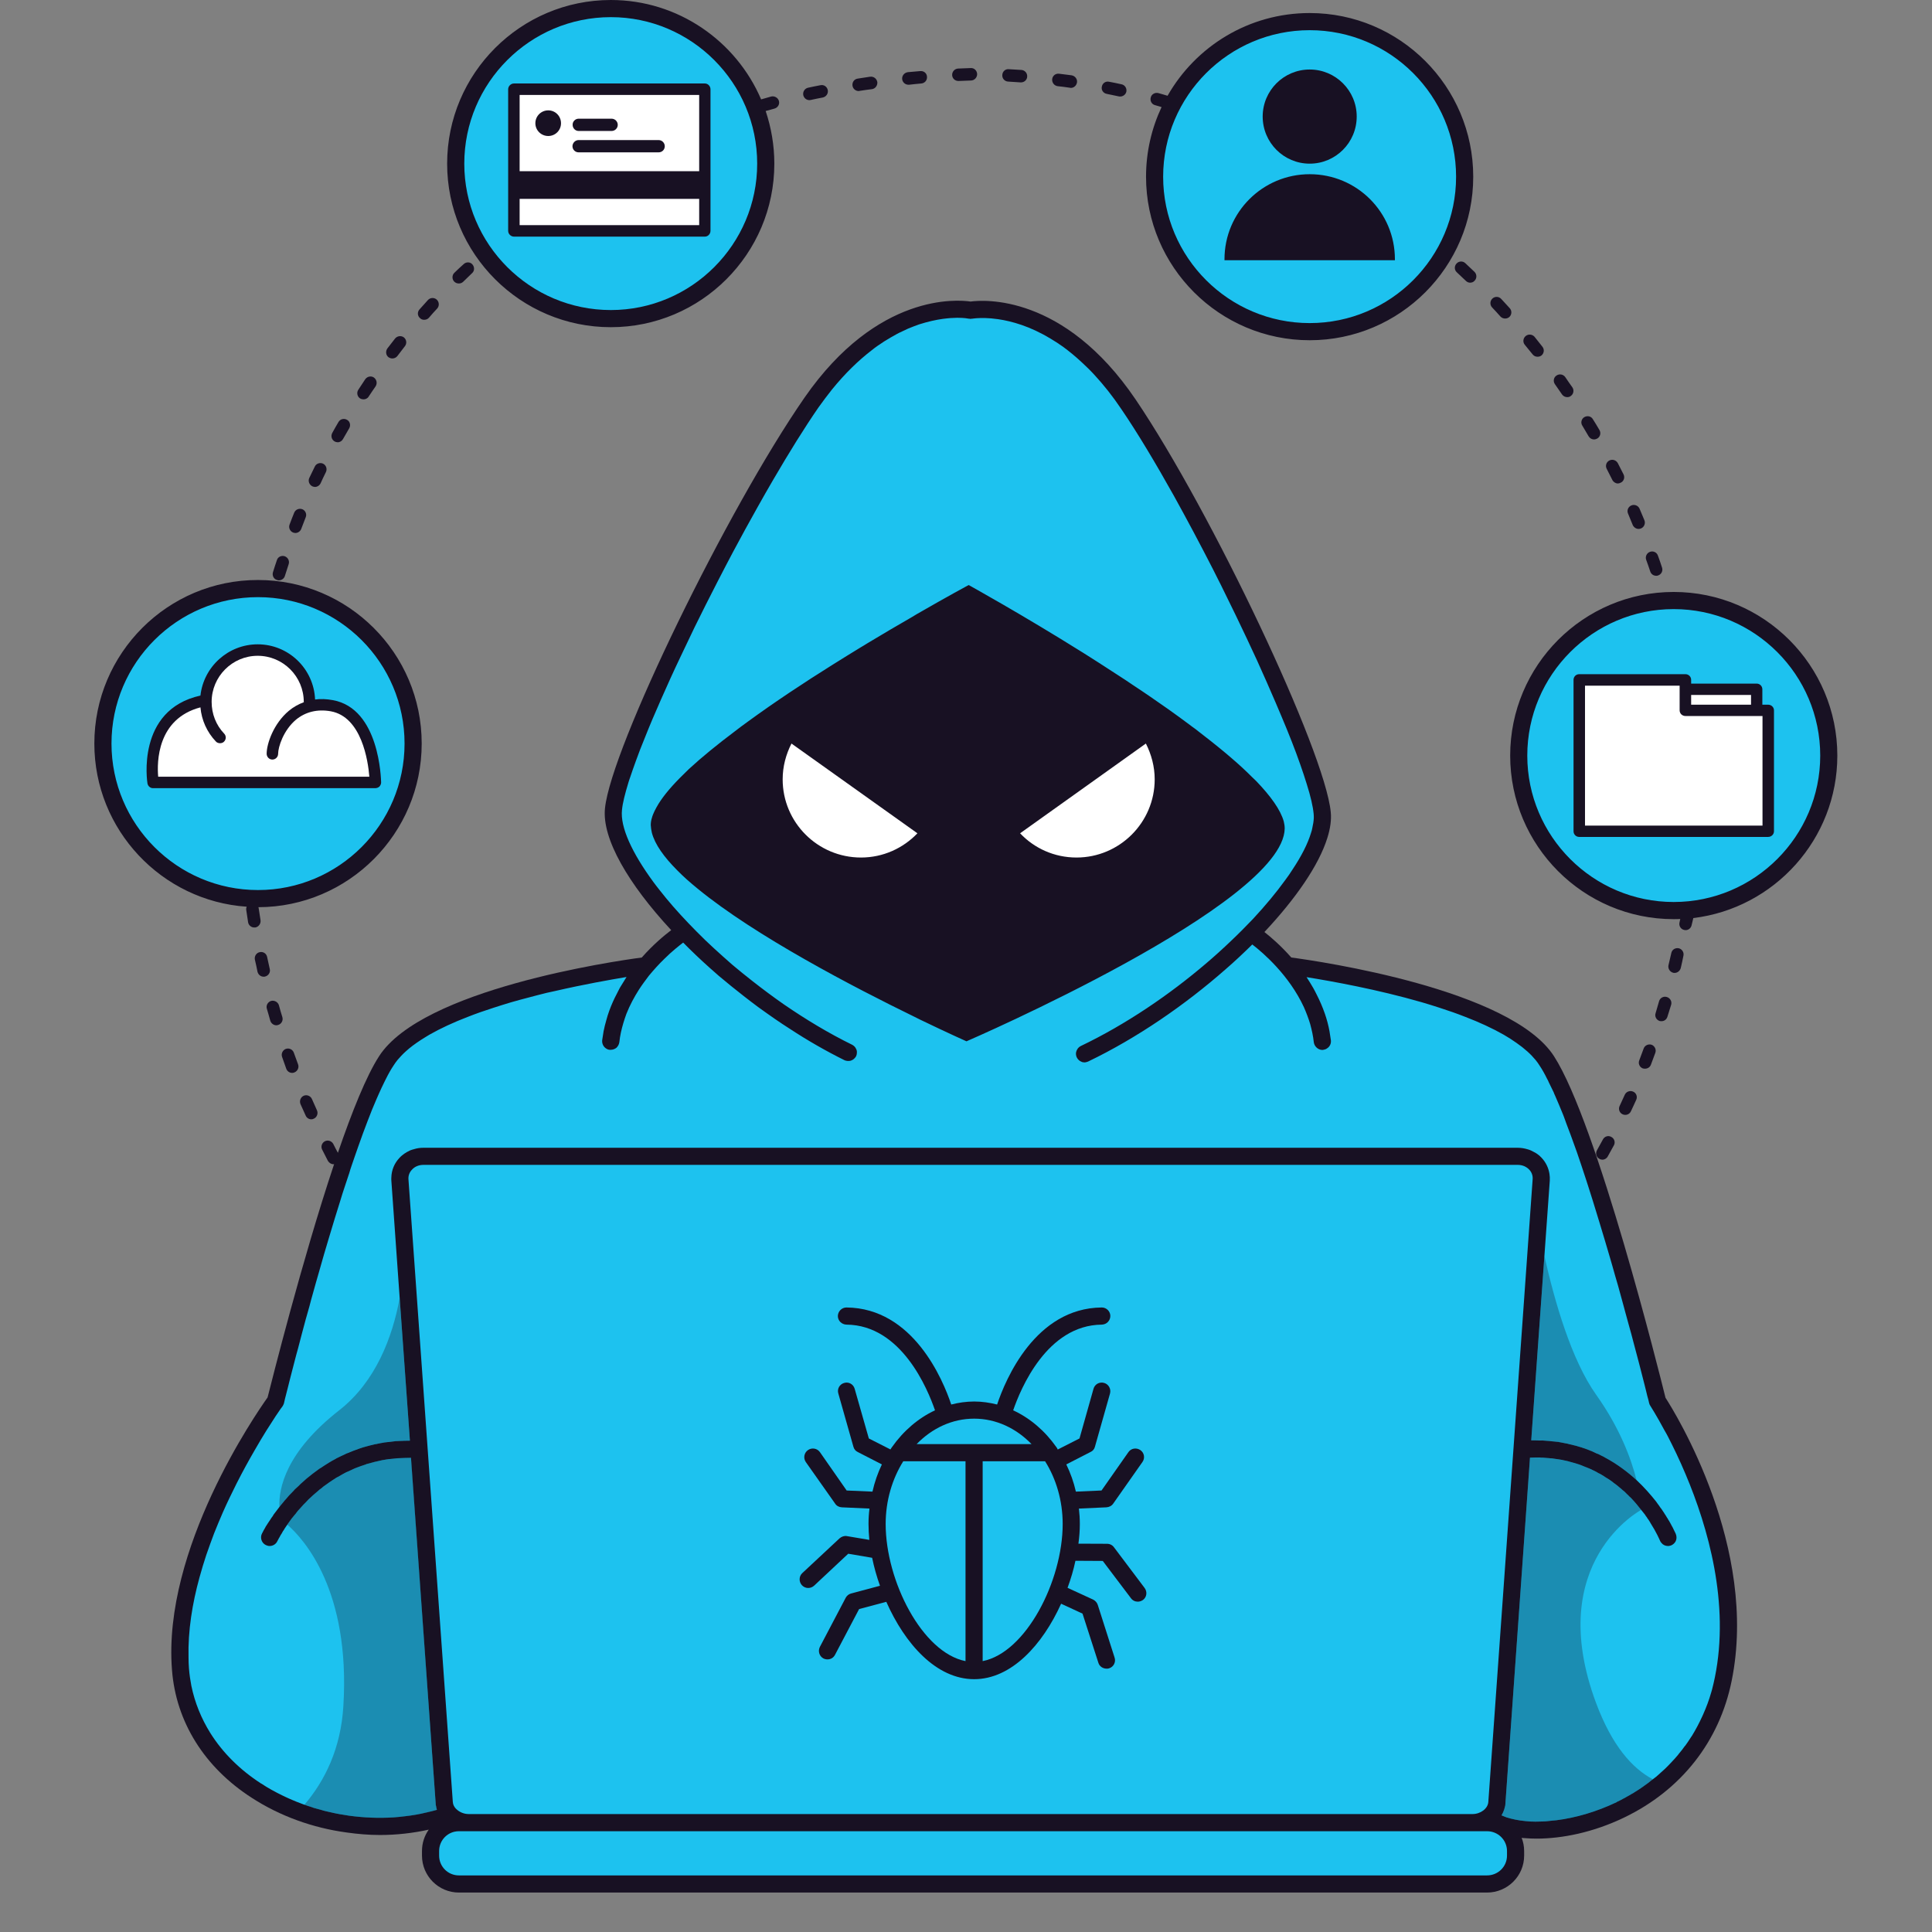 <svg xmlns="http://www.w3.org/2000/svg" xmlns:xlink="http://www.w3.org/1999/xlink" width="64" zoomAndPan="magnify" viewBox="0 0 48 48" height="64" preserveAspectRatio="xMidYMid meet" version="1.0"><rect x="0" y="0" width="48" height="48" fill="#808080" stroke="none"/><defs><filter x="0%" y="0%" width="100%" height="100%" id="c843296edf"><feColorMatrix values="0 0 0 0 1 0 0 0 0 1 0 0 0 0 1 0 0 0 1 0" color-interpolation-filters="sRGB"/></filter><clipPath id="2b6904ecb8"><path d="M 2.34 0 L 45.688 0 L 45.688 47.02 L 2.34 47.02 Z M 2.34 0 " clip-rule="nonzero"/></clipPath><clipPath id="0e74cb3e07"><path d="M 2.34 0 L 45.688 0 L 45.688 46 L 2.34 46 Z M 2.34 0 " clip-rule="nonzero"/></clipPath><mask id="2d34ed731c"><g filter="url(#c843296edf)"><rect x="-4.8" width="57.6" fill="#000000" y="-4.8" height="57.6" fill-opacity="0.3"/></g></mask><clipPath id="e8fb3704b7"><path d="M 0.836 0.035 L 35.164 0.035 L 35.164 14.375 L 0.836 14.375 Z M 0.836 0.035 " clip-rule="nonzero"/></clipPath><clipPath id="bd9912bd93"><rect x="0" width="36" y="0" height="15"/></clipPath></defs><g clip-path="url(#2b6904ecb8)"><path fill="#181123" d="M 22.414 1.965 C 22.406 1.879 22.469 1.805 22.555 1.793 C 22.656 1.785 22.762 1.773 22.863 1.766 C 22.953 1.758 23.027 1.82 23.031 1.906 C 23.039 1.992 22.977 2.066 22.891 2.074 C 22.789 2.082 22.688 2.094 22.586 2.105 C 22.578 2.105 22.574 2.105 22.57 2.105 C 22.488 2.105 22.422 2.043 22.414 1.965 Z M 23.812 2.012 C 23.812 2.012 23.816 2.012 23.816 2.012 C 23.922 2.008 24.023 2.004 24.129 2 C 24.211 1.996 24.277 1.926 24.277 1.84 C 24.273 1.754 24.203 1.684 24.117 1.691 C 24.012 1.695 23.906 1.699 23.805 1.703 C 23.719 1.707 23.652 1.781 23.656 1.867 C 23.66 1.949 23.727 2.012 23.812 2.012 Z M 25.047 2.027 C 25.148 2.035 25.254 2.039 25.355 2.047 C 25.359 2.047 25.363 2.047 25.367 2.047 C 25.449 2.047 25.516 1.984 25.52 1.906 C 25.527 1.82 25.465 1.746 25.379 1.738 C 25.273 1.73 25.168 1.727 25.062 1.719 C 24.977 1.711 24.906 1.777 24.902 1.863 C 24.895 1.949 24.961 2.023 25.047 2.027 Z M 26.277 2.141 C 26.379 2.152 26.48 2.164 26.582 2.18 C 26.59 2.18 26.598 2.184 26.605 2.184 C 26.68 2.184 26.746 2.125 26.758 2.047 C 26.77 1.965 26.711 1.887 26.625 1.871 C 26.523 1.859 26.418 1.844 26.316 1.832 C 26.227 1.82 26.152 1.879 26.141 1.965 C 26.133 2.051 26.191 2.129 26.277 2.141 Z M 11.52 6.562 C 11.441 6.633 11.363 6.703 11.289 6.777 C 11.227 6.836 11.227 6.938 11.285 6.996 C 11.316 7.027 11.355 7.043 11.398 7.043 C 11.438 7.043 11.477 7.031 11.508 7 C 11.582 6.93 11.652 6.859 11.73 6.785 C 11.793 6.73 11.793 6.629 11.734 6.566 C 11.68 6.504 11.578 6.504 11.52 6.562 Z M 15.176 8.129 C 17.414 8.129 19.238 6.309 19.238 4.066 C 19.238 3.609 19.16 3.168 19.023 2.758 C 19.094 2.738 19.168 2.719 19.238 2.699 C 19.324 2.676 19.375 2.594 19.352 2.508 C 19.328 2.426 19.242 2.379 19.16 2.398 C 19.078 2.422 18.996 2.445 18.91 2.469 C 18.289 1.02 16.848 0 15.176 0 C 12.934 0 11.109 1.824 11.109 4.066 C 11.109 6.309 12.934 8.129 15.176 8.129 Z M 27.496 2.332 C 27.598 2.355 27.699 2.375 27.797 2.395 C 27.809 2.398 27.82 2.398 27.832 2.398 C 27.902 2.398 27.969 2.348 27.984 2.277 C 28 2.191 27.945 2.109 27.863 2.094 C 27.762 2.07 27.656 2.051 27.555 2.031 C 27.469 2.012 27.391 2.066 27.375 2.152 C 27.355 2.234 27.41 2.316 27.496 2.332 Z M 21.332 2.262 C 21.34 2.262 21.348 2.262 21.355 2.258 C 21.457 2.242 21.562 2.227 21.664 2.215 C 21.75 2.203 21.805 2.121 21.797 2.039 C 21.781 1.953 21.707 1.895 21.617 1.906 C 21.516 1.922 21.41 1.938 21.309 1.953 C 21.223 1.965 21.168 2.043 21.18 2.129 C 21.191 2.207 21.258 2.262 21.332 2.262 Z M 20.109 2.488 C 20.121 2.488 20.129 2.484 20.141 2.484 C 20.242 2.461 20.344 2.441 20.445 2.422 C 20.527 2.402 20.582 2.324 20.566 2.238 C 20.547 2.152 20.469 2.098 20.383 2.117 C 20.281 2.137 20.18 2.156 20.074 2.18 C 19.992 2.199 19.941 2.281 19.957 2.363 C 19.973 2.438 20.039 2.488 20.109 2.488 Z M 41 14.199 C 41.023 14.266 41.082 14.305 41.148 14.305 C 41.164 14.305 41.18 14.305 41.195 14.297 C 41.277 14.27 41.32 14.184 41.293 14.102 C 41.262 14.004 41.227 13.902 41.191 13.805 C 41.164 13.723 41.074 13.68 40.992 13.711 C 40.914 13.738 40.871 13.828 40.898 13.906 C 40.934 14.004 40.969 14.102 41 14.199 Z M 40.059 11.926 C 40.086 11.977 40.141 12.012 40.195 12.012 C 40.219 12.012 40.242 12.004 40.266 11.992 C 40.344 11.957 40.375 11.863 40.336 11.785 C 40.289 11.691 40.242 11.598 40.195 11.508 C 40.152 11.43 40.059 11.402 39.984 11.441 C 39.906 11.48 39.879 11.574 39.918 11.648 C 39.965 11.742 40.012 11.832 40.059 11.926 Z M 38.809 9.801 C 38.84 9.844 38.887 9.867 38.938 9.867 C 38.969 9.867 39 9.859 39.023 9.84 C 39.094 9.793 39.113 9.695 39.066 9.625 C 39.004 9.539 38.945 9.453 38.887 9.367 C 38.836 9.297 38.738 9.281 38.668 9.332 C 38.598 9.379 38.582 9.477 38.633 9.547 C 38.691 9.629 38.75 9.715 38.809 9.801 Z M 39.469 10.84 C 39.5 10.891 39.551 10.918 39.605 10.918 C 39.629 10.918 39.656 10.91 39.684 10.895 C 39.758 10.852 39.781 10.758 39.738 10.684 C 39.684 10.594 39.633 10.504 39.574 10.414 C 39.531 10.34 39.438 10.32 39.363 10.363 C 39.289 10.406 39.266 10.504 39.312 10.574 C 39.363 10.664 39.418 10.75 39.469 10.84 Z M 40.566 13.047 C 40.594 13.105 40.652 13.141 40.711 13.141 C 40.73 13.141 40.75 13.137 40.77 13.129 C 40.848 13.098 40.887 13.004 40.855 12.926 C 40.816 12.828 40.773 12.734 40.734 12.637 C 40.699 12.559 40.605 12.523 40.527 12.559 C 40.449 12.594 40.414 12.684 40.449 12.762 C 40.488 12.855 40.527 12.949 40.566 13.047 Z M 36.188 6.547 C 36.129 6.609 36.129 6.707 36.195 6.766 C 36.27 6.836 36.344 6.906 36.418 6.977 C 36.449 7.008 36.488 7.023 36.523 7.023 C 36.566 7.023 36.609 7.008 36.637 6.973 C 36.695 6.914 36.695 6.816 36.633 6.754 C 36.559 6.684 36.48 6.609 36.406 6.539 C 36.344 6.48 36.246 6.484 36.188 6.547 Z M 32.539 8.453 C 34.781 8.453 36.602 6.629 36.602 4.391 C 36.602 2.148 34.781 0.324 32.539 0.324 C 31.027 0.324 29.707 1.152 29.008 2.379 C 28.934 2.355 28.855 2.336 28.777 2.312 C 28.695 2.293 28.609 2.34 28.59 2.422 C 28.566 2.508 28.617 2.594 28.699 2.613 C 28.75 2.629 28.809 2.645 28.859 2.66 C 28.613 3.184 28.473 3.77 28.473 4.391 C 28.473 6.629 30.297 8.453 32.539 8.453 Z M 38.078 8.805 C 38.109 8.844 38.152 8.863 38.199 8.863 C 38.234 8.863 38.266 8.855 38.297 8.832 C 38.363 8.777 38.375 8.68 38.32 8.613 C 38.254 8.531 38.191 8.449 38.125 8.367 C 38.07 8.305 37.973 8.293 37.906 8.348 C 37.84 8.402 37.828 8.5 37.883 8.566 C 37.949 8.645 38.016 8.727 38.078 8.805 Z M 37.277 7.863 C 37.309 7.898 37.352 7.914 37.395 7.914 C 37.43 7.914 37.469 7.902 37.5 7.875 C 37.562 7.816 37.566 7.719 37.508 7.656 C 37.438 7.578 37.367 7.5 37.297 7.426 C 37.238 7.363 37.141 7.359 37.078 7.418 C 37.016 7.477 37.012 7.574 37.07 7.637 C 37.141 7.711 37.211 7.789 37.277 7.863 Z M 10.539 7.945 C 10.582 7.945 10.625 7.93 10.656 7.895 C 10.723 7.816 10.793 7.738 10.863 7.664 C 10.918 7.602 10.914 7.504 10.852 7.445 C 10.789 7.387 10.691 7.391 10.633 7.453 C 10.562 7.531 10.492 7.609 10.422 7.688 C 10.363 7.754 10.371 7.852 10.438 7.906 C 10.465 7.934 10.5 7.945 10.539 7.945 Z M 6.703 24.078 C 6.68 23.977 6.66 23.875 6.637 23.777 C 6.621 23.691 6.539 23.637 6.453 23.656 C 6.371 23.672 6.316 23.754 6.332 23.84 C 6.355 23.941 6.379 24.043 6.398 24.145 C 6.418 24.219 6.48 24.266 6.551 24.266 C 6.562 24.266 6.574 24.266 6.586 24.262 C 6.668 24.242 6.723 24.16 6.703 24.078 Z M 38.609 26.242 C 37.539 24.578 32.793 23.883 32.082 23.789 C 31.828 23.5 31.578 23.285 31.414 23.156 C 32.195 22.324 32.766 21.496 32.977 20.82 C 33.051 20.586 33.082 20.367 33.062 20.176 C 32.918 18.664 30.109 12.727 28.215 9.926 C 26.43 7.293 24.43 7.449 24.113 7.492 C 23.797 7.445 21.801 7.266 19.988 9.879 C 18.062 12.66 15.188 18.57 15.031 20.078 C 14.949 20.836 15.617 21.969 16.676 23.109 C 16.516 23.23 16.234 23.461 15.945 23.789 C 15.234 23.883 10.488 24.578 9.418 26.242 C 9.102 26.73 8.746 27.617 8.395 28.641 C 8.355 28.566 8.316 28.496 8.281 28.422 C 8.238 28.344 8.145 28.316 8.07 28.355 C 7.996 28.395 7.965 28.488 8.004 28.562 C 8.051 28.656 8.102 28.75 8.148 28.844 C 8.18 28.895 8.234 28.926 8.285 28.926 C 8.289 28.926 8.297 28.922 8.301 28.922 C 7.5 31.32 6.754 34.305 6.648 34.719 C 6.363 35.121 4.035 38.48 4.273 41.488 C 4.371 42.777 5.078 43.91 6.258 44.668 C 6.957 45.121 7.773 45.414 8.609 45.527 C 8.883 45.566 9.164 45.59 9.441 45.59 C 9.852 45.59 10.262 45.543 10.652 45.457 C 10.547 45.605 10.484 45.789 10.484 45.988 L 10.484 46.102 C 10.484 46.609 10.895 47.02 11.402 47.02 L 36.945 47.02 C 37.453 47.02 37.867 46.609 37.867 46.102 L 37.867 45.988 C 37.867 45.871 37.844 45.762 37.805 45.66 C 37.828 45.664 37.855 45.668 37.883 45.668 C 37.977 45.676 38.074 45.68 38.176 45.68 C 38.809 45.68 39.582 45.527 40.352 45.156 C 41.77 44.473 42.719 43.266 43.023 41.758 C 43.695 38.445 41.625 35.109 41.379 34.727 C 41.234 34.141 39.68 27.906 38.609 26.242 Z M 7.113 26.555 C 7.137 26.617 7.195 26.656 7.258 26.656 C 7.277 26.656 7.297 26.652 7.312 26.645 C 7.395 26.613 7.434 26.523 7.406 26.445 C 7.371 26.348 7.336 26.25 7.301 26.156 C 7.273 26.074 7.184 26.031 7.102 26.059 C 7.023 26.09 6.98 26.176 7.008 26.258 C 7.043 26.355 7.078 26.457 7.113 26.555 Z M 40.379 27.699 C 40.438 27.699 40.492 27.668 40.52 27.609 C 40.562 27.516 40.609 27.422 40.652 27.324 C 40.688 27.246 40.652 27.152 40.574 27.121 C 40.496 27.086 40.402 27.121 40.367 27.199 C 40.324 27.293 40.281 27.387 40.238 27.48 C 40.203 27.555 40.234 27.648 40.312 27.684 C 40.336 27.695 40.355 27.699 40.379 27.699 Z M 39.809 28.812 C 39.867 28.812 39.918 28.781 39.945 28.73 C 39.996 28.641 40.047 28.547 40.098 28.453 C 40.137 28.379 40.109 28.285 40.031 28.246 C 39.957 28.203 39.863 28.234 39.824 28.309 C 39.773 28.398 39.727 28.488 39.676 28.578 C 39.633 28.656 39.66 28.75 39.734 28.789 C 39.758 28.805 39.785 28.812 39.809 28.812 Z M 41.582 14.707 C 39.34 14.707 37.52 16.531 37.52 18.773 C 37.52 21.012 39.34 22.836 41.582 22.836 C 41.637 22.836 41.691 22.836 41.746 22.832 C 41.738 22.863 41.734 22.891 41.727 22.918 C 41.707 23.004 41.758 23.086 41.844 23.105 C 41.855 23.105 41.867 23.109 41.879 23.109 C 41.949 23.109 42.012 23.059 42.027 22.988 C 42.043 22.93 42.055 22.867 42.07 22.809 C 44.082 22.566 45.648 20.848 45.648 18.773 C 45.648 16.531 43.824 14.707 41.582 14.707 Z M 41.219 24.875 C 41.191 24.977 41.16 25.074 41.133 25.172 C 41.105 25.254 41.152 25.34 41.234 25.367 C 41.25 25.371 41.266 25.371 41.281 25.371 C 41.348 25.371 41.406 25.328 41.426 25.262 C 41.457 25.164 41.488 25.062 41.52 24.961 C 41.543 24.879 41.492 24.793 41.41 24.77 C 41.328 24.746 41.242 24.793 41.219 24.875 Z M 41.035 25.957 C 40.953 25.93 40.863 25.973 40.836 26.051 C 40.801 26.148 40.762 26.246 40.727 26.344 C 40.695 26.422 40.734 26.512 40.812 26.543 C 40.832 26.551 40.852 26.551 40.871 26.551 C 40.934 26.551 40.992 26.516 41.016 26.453 C 41.051 26.355 41.09 26.258 41.125 26.16 C 41.156 26.078 41.113 25.988 41.035 25.957 Z M 41.57 24.168 C 41.582 24.172 41.594 24.172 41.605 24.172 C 41.676 24.172 41.738 24.121 41.758 24.051 C 41.781 23.949 41.805 23.848 41.824 23.746 C 41.844 23.66 41.789 23.578 41.707 23.559 C 41.621 23.543 41.539 23.594 41.523 23.68 C 41.5 23.781 41.477 23.879 41.453 23.98 C 41.434 24.062 41.488 24.148 41.57 24.168 Z M 7.758 12.082 C 7.781 12.09 7.801 12.098 7.824 12.098 C 7.883 12.098 7.938 12.062 7.965 12.008 C 8.008 11.914 8.051 11.82 8.098 11.727 C 8.133 11.652 8.105 11.559 8.027 11.52 C 7.949 11.484 7.855 11.516 7.82 11.594 C 7.773 11.688 7.73 11.781 7.684 11.875 C 7.648 11.953 7.684 12.043 7.758 12.082 Z M 9.746 8.906 C 9.793 8.906 9.84 8.887 9.871 8.848 C 9.934 8.766 9.996 8.684 10.059 8.602 C 10.113 8.535 10.102 8.438 10.035 8.383 C 9.969 8.332 9.871 8.344 9.816 8.41 C 9.75 8.492 9.688 8.574 9.625 8.656 C 9.574 8.727 9.586 8.824 9.652 8.875 C 9.684 8.895 9.715 8.906 9.746 8.906 Z M 7.281 13.23 C 7.301 13.238 7.32 13.242 7.34 13.242 C 7.398 13.242 7.461 13.203 7.484 13.141 C 7.52 13.047 7.559 12.949 7.594 12.855 C 7.629 12.777 7.59 12.684 7.512 12.652 C 7.43 12.621 7.34 12.66 7.309 12.738 C 7.27 12.836 7.23 12.934 7.195 13.031 C 7.164 13.109 7.203 13.199 7.281 13.23 Z M 8.316 10.969 C 8.336 10.98 8.363 10.988 8.391 10.988 C 8.445 10.988 8.496 10.957 8.523 10.906 C 8.574 10.816 8.625 10.73 8.676 10.641 C 8.719 10.566 8.695 10.469 8.621 10.43 C 8.547 10.387 8.453 10.41 8.41 10.484 C 8.355 10.574 8.305 10.668 8.254 10.758 C 8.215 10.832 8.238 10.926 8.316 10.969 Z M 8.945 9.898 C 8.973 9.914 9.004 9.922 9.031 9.922 C 9.082 9.922 9.133 9.898 9.16 9.852 C 9.219 9.766 9.273 9.68 9.332 9.598 C 9.379 9.523 9.359 9.43 9.289 9.379 C 9.219 9.332 9.125 9.352 9.074 9.422 C 9.016 9.508 8.957 9.598 8.902 9.684 C 8.855 9.754 8.875 9.852 8.945 9.898 Z M 6.117 22.602 C 6.133 22.707 6.148 22.809 6.164 22.914 C 6.176 22.988 6.242 23.043 6.316 23.043 C 6.324 23.043 6.332 23.043 6.344 23.043 C 6.426 23.027 6.484 22.949 6.473 22.863 C 6.457 22.762 6.441 22.66 6.426 22.559 C 6.426 22.551 6.422 22.547 6.418 22.539 C 8.656 22.535 10.477 20.711 10.477 18.473 C 10.477 16.23 8.652 14.41 6.41 14.41 C 4.168 14.406 2.344 16.23 2.344 18.473 C 2.344 20.621 4.02 22.383 6.129 22.527 C 6.121 22.551 6.113 22.574 6.117 22.602 Z M 7.547 27.223 C 7.469 27.258 7.434 27.348 7.465 27.43 C 7.508 27.523 7.551 27.621 7.594 27.715 C 7.617 27.773 7.676 27.809 7.734 27.809 C 7.754 27.809 7.777 27.805 7.797 27.793 C 7.875 27.758 7.91 27.664 7.875 27.586 C 7.832 27.492 7.793 27.398 7.75 27.305 C 7.715 27.227 7.625 27.191 7.547 27.223 Z M 6.883 14.41 C 6.898 14.418 6.914 14.418 6.93 14.418 C 6.996 14.418 7.059 14.375 7.078 14.309 C 7.109 14.211 7.141 14.113 7.172 14.016 C 7.199 13.934 7.152 13.848 7.074 13.82 C 6.992 13.793 6.902 13.836 6.879 13.918 C 6.844 14.02 6.812 14.117 6.781 14.219 C 6.758 14.301 6.801 14.387 6.883 14.41 Z M 6.715 25.359 C 6.738 25.43 6.801 25.473 6.867 25.473 C 6.879 25.473 6.895 25.469 6.91 25.465 C 6.992 25.441 7.039 25.355 7.016 25.273 C 6.984 25.176 6.957 25.074 6.93 24.977 C 6.906 24.895 6.82 24.848 6.738 24.867 C 6.656 24.891 6.605 24.977 6.629 25.059 C 6.66 25.16 6.688 25.262 6.715 25.359 Z M 6.715 25.359 " fill-opacity="1" fill-rule="nonzero"/></g><path fill="#1dc2ef" d="M 37.996 29.062 C 38.055 29.125 38.086 29.211 38.078 29.301 L 36.977 44.77 C 36.965 44.934 36.785 45.07 36.582 45.07 L 11.645 45.07 C 11.52 45.07 11.406 45.016 11.332 44.941 C 11.328 44.938 11.328 44.938 11.324 44.934 C 11.281 44.887 11.254 44.832 11.25 44.77 L 10.148 29.301 C 10.141 29.211 10.172 29.125 10.234 29.062 C 10.301 28.984 10.406 28.941 10.52 28.941 L 37.707 28.941 C 37.824 28.941 37.922 28.984 37.996 29.062 Z M 28.398 39.75 C 28.492 39.68 28.508 39.547 28.438 39.453 L 27.676 38.441 C 27.637 38.387 27.574 38.355 27.504 38.355 L 26.793 38.352 C 26.816 38.184 26.828 38.02 26.828 37.863 C 26.828 37.734 26.82 37.605 26.805 37.48 L 27.488 37.449 C 27.555 37.445 27.617 37.414 27.656 37.359 L 28.383 36.324 C 28.453 36.227 28.43 36.094 28.332 36.027 C 28.234 35.961 28.102 35.98 28.035 36.078 L 27.367 37.031 L 26.73 37.059 C 26.676 36.82 26.594 36.594 26.492 36.383 L 27.094 36.074 C 27.148 36.051 27.188 36.004 27.203 35.945 L 27.578 34.621 C 27.609 34.508 27.543 34.391 27.434 34.359 C 27.316 34.324 27.199 34.391 27.168 34.504 L 26.82 35.738 L 26.281 36.012 C 26.277 36.012 26.277 36.012 26.277 36.008 C 26.27 35.988 26.258 35.969 26.242 35.949 C 25.961 35.551 25.594 35.234 25.172 35.039 C 25.355 34.508 26.008 32.922 27.375 32.91 C 27.492 32.906 27.586 32.812 27.586 32.695 C 27.586 32.578 27.488 32.484 27.375 32.484 C 27.371 32.484 27.371 32.484 27.371 32.484 C 25.723 32.5 24.98 34.273 24.773 34.895 C 24.586 34.848 24.398 34.82 24.203 34.82 C 24.008 34.82 23.816 34.848 23.633 34.895 C 23.426 34.273 22.684 32.5 21.031 32.484 C 20.914 32.484 20.82 32.578 20.816 32.695 C 20.816 32.812 20.91 32.906 21.031 32.91 C 22.395 32.922 23.047 34.508 23.23 35.039 C 22.812 35.234 22.445 35.551 22.164 35.949 C 22.148 35.969 22.137 35.988 22.125 36.008 C 22.125 36.012 22.125 36.012 22.125 36.012 L 21.586 35.738 L 21.234 34.504 C 21.203 34.391 21.086 34.324 20.973 34.359 C 20.859 34.391 20.793 34.508 20.828 34.621 L 21.203 35.945 C 21.219 36.004 21.258 36.051 21.309 36.074 L 21.91 36.383 C 21.809 36.594 21.73 36.82 21.676 37.059 L 21.035 37.031 L 20.371 36.078 C 20.301 35.98 20.168 35.961 20.074 36.027 C 19.977 36.094 19.953 36.227 20.02 36.324 L 20.75 37.359 C 20.785 37.414 20.848 37.445 20.914 37.449 L 21.602 37.48 C 21.586 37.605 21.578 37.734 21.578 37.863 C 21.578 37.992 21.586 38.121 21.598 38.258 L 21.039 38.164 C 20.977 38.152 20.91 38.176 20.859 38.219 L 19.934 39.082 C 19.848 39.16 19.844 39.297 19.922 39.383 C 19.965 39.43 20.023 39.453 20.078 39.453 C 20.133 39.453 20.184 39.434 20.227 39.395 L 21.074 38.602 L 21.668 38.703 C 21.715 38.934 21.781 39.168 21.863 39.398 L 21.145 39.59 C 21.086 39.605 21.039 39.645 21.012 39.695 L 20.371 40.914 C 20.316 41.02 20.355 41.148 20.457 41.203 C 20.488 41.219 20.523 41.227 20.559 41.227 C 20.637 41.227 20.707 41.188 20.746 41.113 L 21.344 39.977 L 22.02 39.797 C 22.48 40.836 23.258 41.719 24.203 41.719 C 25.129 41.719 25.902 40.863 26.363 39.844 L 26.895 40.09 L 27.289 41.312 C 27.316 41.402 27.402 41.457 27.492 41.457 C 27.512 41.457 27.535 41.457 27.555 41.449 C 27.668 41.414 27.73 41.293 27.691 41.18 L 27.273 39.871 C 27.254 39.816 27.215 39.77 27.16 39.742 L 26.523 39.449 C 26.605 39.227 26.672 39 26.719 38.777 L 27.398 38.781 L 28.098 39.707 C 28.141 39.766 28.203 39.793 28.27 39.793 C 28.312 39.793 28.359 39.777 28.398 39.75 Z M 36.945 45.496 L 11.402 45.496 C 11.129 45.496 10.91 45.715 10.91 45.988 L 10.91 46.102 C 10.91 46.375 11.129 46.594 11.402 46.594 L 36.945 46.594 C 37.219 46.594 37.441 46.375 37.441 46.102 L 37.441 45.988 C 37.441 45.715 37.219 45.496 36.945 45.496 Z M 36.945 45.496 " fill-opacity="1" fill-rule="nonzero"/><path fill="#ffffff" d="M 28.469 18.473 C 28.605 18.742 28.688 19.043 28.688 19.363 C 28.688 20.434 27.816 21.305 26.746 21.305 C 26.191 21.305 25.695 21.074 25.344 20.703 Z M 19.445 19.363 C 19.445 20.434 20.316 21.305 21.391 21.305 C 21.941 21.305 22.438 21.074 22.793 20.703 L 19.664 18.473 C 19.527 18.742 19.445 19.043 19.445 19.363 Z M 8.219 17.672 C 7.887 17.613 7.594 17.684 7.355 17.879 C 7.039 18.145 6.91 18.562 6.91 18.727 C 6.91 18.805 6.848 18.871 6.766 18.871 C 6.688 18.871 6.625 18.805 6.625 18.727 C 6.625 18.477 6.797 17.977 7.176 17.66 C 7.289 17.566 7.414 17.496 7.551 17.445 C 7.551 17.441 7.547 17.441 7.547 17.438 C 7.547 16.809 7.035 16.293 6.402 16.293 C 5.77 16.293 5.258 16.809 5.258 17.438 C 5.258 17.734 5.367 18.016 5.57 18.227 C 5.625 18.285 5.621 18.375 5.562 18.43 C 5.539 18.453 5.5 18.465 5.469 18.465 C 5.43 18.465 5.391 18.453 5.363 18.422 C 5.141 18.188 5.008 17.891 4.98 17.574 C 3.902 17.859 3.898 18.934 3.93 19.297 L 9.176 19.297 C 9.145 18.902 8.984 17.812 8.219 17.672 Z M 43.504 17.266 L 42.016 17.266 L 42.016 17.508 L 43.504 17.508 Z M 43.504 17.266 " fill-opacity="1" fill-rule="nonzero"/><path fill="#ffffff" d="M 17.371 2.359 L 12.91 2.359 L 12.91 4.254 L 17.371 4.254 Z M 14.375 2.949 L 15.195 2.949 C 15.281 2.949 15.348 3.02 15.348 3.102 C 15.348 3.184 15.281 3.254 15.195 3.254 L 14.375 3.254 C 14.293 3.254 14.227 3.184 14.227 3.102 C 14.223 3.02 14.293 2.949 14.375 2.949 Z M 13.621 3.379 C 13.445 3.379 13.301 3.238 13.301 3.062 C 13.301 2.883 13.445 2.742 13.621 2.742 C 13.797 2.742 13.938 2.883 13.938 3.062 C 13.938 3.238 13.797 3.379 13.621 3.379 Z M 16.363 3.785 L 14.375 3.785 C 14.293 3.785 14.223 3.719 14.223 3.633 C 14.223 3.551 14.293 3.48 14.375 3.48 L 16.363 3.48 C 16.449 3.48 16.516 3.551 16.516 3.633 C 16.516 3.719 16.449 3.785 16.363 3.785 Z M 17.371 5.594 L 12.91 5.594 L 12.91 4.941 L 17.371 4.941 Z M 41.875 17.789 L 43.789 17.789 L 43.789 20.512 L 39.379 20.512 L 39.379 17.035 L 41.73 17.035 L 41.73 17.648 C 41.73 17.727 41.793 17.789 41.875 17.789 Z M 41.875 17.789 " fill-opacity="1" fill-rule="nonzero"/><g clip-path="url(#0e74cb3e07)"><path fill="#1dc2ef" d="M 22.004 37.863 C 22.004 37.281 22.168 36.742 22.441 36.305 L 23.988 36.305 L 23.988 41.27 C 22.914 41.059 22.004 39.281 22.004 37.863 Z M 11.535 4.066 C 11.535 2.059 13.168 0.426 15.176 0.426 C 17.18 0.426 18.812 2.059 18.812 4.066 C 18.812 6.07 17.18 7.703 15.176 7.703 C 13.168 7.703 11.535 6.07 11.535 4.066 Z M 12.625 5.734 C 12.625 5.812 12.691 5.879 12.77 5.879 L 17.512 5.879 C 17.59 5.879 17.652 5.812 17.652 5.734 L 17.652 2.219 C 17.652 2.141 17.59 2.074 17.512 2.074 L 12.77 2.074 C 12.691 2.074 12.625 2.141 12.625 2.219 Z M 45.223 18.773 C 45.223 20.777 43.59 22.41 41.582 22.41 C 39.578 22.41 37.945 20.777 37.945 18.773 C 37.945 16.766 39.578 15.133 41.582 15.133 C 43.59 15.133 45.223 16.766 45.223 18.773 Z M 44.074 17.648 C 44.074 17.57 44.008 17.508 43.93 17.508 L 43.785 17.508 L 43.785 17.125 C 43.785 17.047 43.723 16.984 43.645 16.984 L 42.016 16.984 L 42.016 16.891 C 42.016 16.812 41.953 16.75 41.875 16.75 L 39.234 16.75 C 39.156 16.75 39.094 16.812 39.094 16.891 L 39.094 20.652 C 39.094 20.73 39.156 20.793 39.234 20.793 L 43.93 20.793 C 44.008 20.793 44.074 20.73 44.074 20.652 Z M 24.203 35.246 C 23.656 35.246 23.156 35.484 22.773 35.879 L 25.629 35.879 C 25.246 35.484 24.746 35.246 24.203 35.246 Z M 28.898 4.391 C 28.898 2.383 30.531 0.75 32.539 0.75 C 34.547 0.75 36.176 2.383 36.176 4.391 C 36.176 6.395 34.547 8.027 32.539 8.027 C 30.531 8.027 28.898 6.395 28.898 4.391 Z M 31.371 2.895 C 31.371 3.543 31.895 4.066 32.539 4.066 C 33.184 4.066 33.707 3.543 33.707 2.895 C 33.707 2.25 33.184 1.727 32.539 1.727 C 31.895 1.727 31.371 2.25 31.371 2.895 Z M 30.422 6.465 L 34.656 6.465 L 34.656 6.441 C 34.656 5.273 33.711 4.328 32.539 4.328 C 31.371 4.328 30.422 5.273 30.422 6.441 Z M 41.355 35.539 C 41.383 35.586 41.41 35.633 41.438 35.688 C 41.57 35.945 41.727 36.266 41.879 36.629 C 42.434 37.941 42.98 39.836 42.605 41.676 C 42.586 41.777 42.559 41.879 42.535 41.977 C 42.527 42 42.523 42.02 42.516 42.043 C 42.461 42.238 42.391 42.422 42.316 42.59 C 42.309 42.609 42.301 42.625 42.293 42.641 C 42.215 42.812 42.129 42.973 42.039 43.121 C 42.031 43.133 42.02 43.148 42.012 43.16 C 41.965 43.234 41.918 43.305 41.867 43.375 C 41.867 43.375 41.867 43.375 41.863 43.375 C 41.816 43.441 41.766 43.508 41.715 43.566 C 41.707 43.578 41.695 43.59 41.688 43.602 C 41.637 43.664 41.582 43.723 41.527 43.781 C 41.527 43.785 41.523 43.785 41.52 43.789 C 41.469 43.844 41.418 43.895 41.367 43.945 C 41.355 43.953 41.348 43.965 41.336 43.973 C 41.281 44.023 41.227 44.074 41.172 44.121 C 41.168 44.121 41.164 44.125 41.164 44.129 C 41.117 44.164 41.074 44.199 41.027 44.234 C 40.977 44.277 40.922 44.316 40.867 44.355 C 40.848 44.367 40.832 44.383 40.812 44.395 C 40.746 44.441 40.68 44.484 40.617 44.523 C 40.59 44.543 40.559 44.559 40.531 44.574 C 40.492 44.598 40.453 44.621 40.414 44.641 C 40.391 44.656 40.363 44.672 40.336 44.684 C 40.277 44.715 40.223 44.746 40.168 44.77 C 40.168 44.773 40.168 44.773 40.168 44.773 C 39.652 45.02 39.133 45.164 38.672 45.223 C 38.578 45.234 38.488 45.242 38.402 45.25 C 38.316 45.254 38.23 45.258 38.148 45.258 C 38.066 45.258 37.988 45.254 37.914 45.246 C 37.727 45.23 37.566 45.195 37.43 45.152 C 37.387 45.137 37.344 45.117 37.305 45.102 C 37.332 45.055 37.355 45.008 37.371 44.957 C 37.379 44.93 37.387 44.898 37.395 44.867 C 37.398 44.848 37.402 44.824 37.402 44.801 L 37.969 36.824 L 38.012 36.215 C 38.094 36.211 38.172 36.211 38.25 36.211 C 38.277 36.215 38.301 36.215 38.328 36.215 C 38.379 36.219 38.43 36.223 38.48 36.227 C 38.508 36.23 38.535 36.23 38.562 36.234 C 38.609 36.242 38.656 36.246 38.703 36.254 C 38.727 36.258 38.754 36.262 38.781 36.266 C 38.828 36.277 38.879 36.285 38.926 36.297 C 38.945 36.301 38.965 36.305 38.984 36.312 C 39.047 36.328 39.113 36.348 39.176 36.367 C 39.188 36.371 39.203 36.375 39.215 36.379 C 39.266 36.395 39.312 36.414 39.359 36.434 C 39.379 36.441 39.398 36.449 39.418 36.457 C 39.461 36.473 39.5 36.492 39.539 36.508 C 39.559 36.52 39.578 36.527 39.594 36.535 C 39.637 36.555 39.672 36.574 39.711 36.598 C 39.727 36.605 39.742 36.613 39.758 36.621 C 39.809 36.648 39.855 36.68 39.902 36.711 C 39.906 36.711 39.906 36.711 39.91 36.715 C 39.961 36.746 40.008 36.777 40.055 36.812 C 40.066 36.82 40.078 36.832 40.09 36.84 C 40.125 36.863 40.156 36.891 40.188 36.914 C 40.203 36.926 40.219 36.941 40.234 36.953 C 40.262 36.977 40.289 36.996 40.312 37.02 C 40.328 37.035 40.348 37.047 40.363 37.062 C 40.383 37.082 40.406 37.105 40.426 37.125 C 40.445 37.141 40.461 37.156 40.477 37.176 C 40.492 37.188 40.5 37.199 40.516 37.211 C 40.621 37.32 40.711 37.43 40.793 37.535 C 40.82 37.566 40.844 37.602 40.871 37.633 C 40.883 37.656 40.898 37.676 40.914 37.695 C 40.926 37.719 40.941 37.738 40.957 37.758 C 40.969 37.777 40.984 37.801 40.996 37.82 C 41 37.824 41.004 37.832 41.004 37.836 C 41.156 38.074 41.23 38.25 41.242 38.277 C 41.25 38.297 41.262 38.316 41.277 38.332 C 41.316 38.383 41.375 38.41 41.441 38.41 C 41.453 38.41 41.465 38.41 41.48 38.406 C 41.492 38.402 41.508 38.398 41.52 38.395 C 41.547 38.383 41.57 38.367 41.59 38.348 C 41.598 38.336 41.609 38.328 41.617 38.316 C 41.641 38.281 41.652 38.242 41.652 38.199 C 41.652 38.172 41.648 38.145 41.637 38.117 C 41.637 38.113 41.625 38.086 41.602 38.043 C 41.602 38.043 41.602 38.043 41.602 38.039 C 41.594 38.027 41.586 38.012 41.578 37.992 C 41.578 37.992 41.574 37.988 41.574 37.984 C 41.566 37.969 41.559 37.949 41.547 37.93 C 41.543 37.926 41.543 37.922 41.539 37.918 C 41.531 37.902 41.52 37.883 41.508 37.859 C 41.504 37.855 41.504 37.848 41.5 37.844 C 41.488 37.824 41.477 37.805 41.465 37.781 C 41.457 37.773 41.453 37.766 41.449 37.758 C 41.438 37.738 41.426 37.715 41.41 37.695 C 41.406 37.684 41.398 37.676 41.395 37.668 C 41.379 37.645 41.367 37.625 41.352 37.602 C 41.344 37.59 41.34 37.578 41.332 37.57 C 41.316 37.547 41.301 37.523 41.285 37.5 C 41.277 37.488 41.27 37.477 41.258 37.465 C 41.246 37.445 41.23 37.422 41.215 37.402 C 41.203 37.387 41.191 37.371 41.18 37.355 C 41.168 37.34 41.156 37.324 41.145 37.305 C 41.012 37.137 40.852 36.953 40.66 36.773 C 40.438 36.57 40.176 36.371 39.867 36.207 C 39.859 36.203 39.852 36.199 39.84 36.191 C 39.797 36.172 39.754 36.148 39.707 36.125 C 39.695 36.121 39.68 36.113 39.664 36.109 C 39.625 36.09 39.582 36.07 39.539 36.051 C 39.523 36.047 39.504 36.039 39.488 36.031 C 39.445 36.016 39.406 36 39.363 35.984 C 39.344 35.98 39.324 35.973 39.305 35.965 C 39.262 35.953 39.219 35.938 39.176 35.926 C 39.156 35.922 39.137 35.914 39.113 35.91 C 39.07 35.898 39.027 35.887 38.984 35.879 C 38.961 35.871 38.938 35.867 38.918 35.863 C 38.871 35.852 38.824 35.844 38.777 35.836 C 38.754 35.832 38.734 35.828 38.711 35.824 C 38.664 35.82 38.613 35.812 38.562 35.809 C 38.543 35.805 38.52 35.805 38.496 35.801 C 38.441 35.797 38.387 35.793 38.332 35.789 C 38.312 35.789 38.293 35.789 38.273 35.789 C 38.199 35.785 38.125 35.785 38.047 35.785 C 38.047 35.785 38.047 35.785 38.043 35.785 L 38.504 29.332 C 38.508 29.273 38.504 29.219 38.496 29.164 C 38.473 29.02 38.41 28.883 38.305 28.77 C 38.285 28.75 38.266 28.73 38.246 28.711 C 38.203 28.676 38.16 28.645 38.109 28.621 C 38.062 28.594 38.012 28.57 37.957 28.555 C 37.879 28.531 37.793 28.516 37.707 28.516 L 10.52 28.516 C 10.438 28.516 10.359 28.527 10.285 28.551 C 10.25 28.559 10.219 28.57 10.188 28.582 C 10.137 28.605 10.09 28.633 10.043 28.664 C 10 28.695 9.957 28.73 9.922 28.77 C 9.797 28.902 9.727 29.074 9.723 29.254 C 9.719 29.281 9.723 29.305 9.723 29.332 L 9.93 32.25 L 10.184 35.793 C 10.09 35.793 9.996 35.797 9.906 35.801 C 9.883 35.801 9.859 35.805 9.832 35.805 C 9.766 35.812 9.699 35.82 9.633 35.828 C 9.609 35.832 9.586 35.832 9.562 35.836 C 9.484 35.848 9.41 35.863 9.336 35.879 C 9.328 35.879 9.32 35.879 9.312 35.883 C 9.23 35.902 9.148 35.922 9.07 35.945 C 9.055 35.949 9.039 35.953 9.027 35.957 C 8.961 35.977 8.898 36 8.836 36.023 C 8.82 36.027 8.801 36.035 8.781 36.043 C 8.719 36.066 8.66 36.09 8.598 36.117 C 8.59 36.121 8.578 36.125 8.566 36.133 C 8.496 36.164 8.426 36.199 8.355 36.234 C 8.352 36.238 8.348 36.238 8.344 36.242 C 8.281 36.273 8.223 36.309 8.164 36.344 C 8.148 36.352 8.137 36.363 8.121 36.371 C 8.07 36.402 8.023 36.434 7.977 36.465 C 7.965 36.473 7.949 36.48 7.938 36.488 C 7.824 36.57 7.715 36.652 7.613 36.738 C 7.602 36.75 7.586 36.762 7.574 36.773 C 7.539 36.805 7.504 36.836 7.469 36.867 C 7.453 36.883 7.438 36.895 7.426 36.91 C 7.391 36.941 7.355 36.977 7.32 37.008 C 7.312 37.02 7.305 37.027 7.293 37.039 C 7.254 37.078 7.215 37.117 7.18 37.156 C 7.164 37.176 7.148 37.191 7.133 37.211 C 7.113 37.234 7.094 37.258 7.074 37.277 C 7.055 37.301 7.039 37.32 7.023 37.34 C 7.008 37.355 6.996 37.375 6.98 37.391 C 6.969 37.406 6.953 37.426 6.941 37.441 C 6.891 37.504 6.844 37.566 6.801 37.625 C 6.793 37.637 6.785 37.648 6.781 37.66 C 6.762 37.684 6.746 37.707 6.73 37.73 C 6.73 37.73 6.727 37.734 6.727 37.738 C 6.672 37.816 6.629 37.887 6.594 37.941 C 6.594 37.945 6.594 37.945 6.594 37.945 C 6.559 38.004 6.535 38.047 6.523 38.074 C 6.516 38.09 6.508 38.098 6.508 38.102 C 6.508 38.102 6.508 38.105 6.508 38.105 C 6.5 38.117 6.496 38.133 6.492 38.145 C 6.469 38.242 6.516 38.344 6.605 38.387 C 6.637 38.402 6.668 38.41 6.699 38.41 C 6.777 38.41 6.855 38.367 6.891 38.289 C 6.895 38.281 6.906 38.258 6.926 38.223 C 6.926 38.219 6.93 38.219 6.93 38.215 C 6.934 38.207 6.938 38.199 6.945 38.191 C 6.949 38.184 6.953 38.176 6.957 38.168 C 6.961 38.16 6.965 38.152 6.969 38.145 C 6.977 38.133 6.984 38.121 6.992 38.109 C 6.996 38.102 7 38.094 7.004 38.09 C 7.012 38.074 7.02 38.062 7.027 38.047 C 7.035 38.035 7.039 38.027 7.047 38.02 C 7.055 38.008 7.062 37.992 7.07 37.98 C 7.078 37.965 7.09 37.953 7.098 37.938 C 7.105 37.93 7.109 37.922 7.117 37.91 C 7.129 37.895 7.141 37.875 7.152 37.859 C 7.168 37.836 7.184 37.816 7.199 37.793 C 7.215 37.77 7.234 37.746 7.25 37.723 C 7.27 37.703 7.285 37.68 7.301 37.66 C 7.316 37.641 7.332 37.621 7.348 37.605 C 7.363 37.582 7.383 37.559 7.402 37.535 C 7.422 37.512 7.445 37.488 7.469 37.461 C 7.492 37.434 7.516 37.41 7.539 37.383 C 7.555 37.367 7.574 37.348 7.594 37.328 C 7.617 37.305 7.641 37.281 7.664 37.254 C 7.684 37.238 7.699 37.219 7.719 37.203 C 7.758 37.168 7.793 37.133 7.836 37.098 C 7.852 37.082 7.871 37.066 7.891 37.051 C 7.922 37.023 7.953 36.996 7.988 36.973 C 8.004 36.957 8.023 36.945 8.039 36.93 C 8.09 36.895 8.137 36.859 8.188 36.824 C 8.207 36.812 8.227 36.797 8.246 36.785 C 8.285 36.758 8.328 36.734 8.367 36.707 C 8.387 36.699 8.406 36.688 8.426 36.676 C 8.484 36.641 8.543 36.609 8.602 36.578 C 8.621 36.57 8.637 36.562 8.656 36.555 C 8.707 36.531 8.758 36.508 8.809 36.484 C 8.828 36.477 8.848 36.469 8.867 36.461 C 8.938 36.434 9.004 36.41 9.078 36.387 C 9.094 36.379 9.105 36.375 9.121 36.371 C 9.184 36.352 9.246 36.336 9.309 36.32 C 9.332 36.316 9.352 36.309 9.375 36.305 C 9.453 36.285 9.531 36.27 9.613 36.258 C 9.621 36.258 9.633 36.258 9.641 36.254 C 9.715 36.246 9.793 36.238 9.871 36.23 C 9.895 36.23 9.918 36.227 9.941 36.227 C 10.031 36.223 10.121 36.219 10.211 36.219 L 10.824 44.801 C 10.824 44.828 10.828 44.855 10.836 44.883 C 10.84 44.91 10.848 44.938 10.855 44.965 C 10.77 44.988 10.684 45.012 10.594 45.031 C 10.418 45.074 10.238 45.105 10.055 45.125 C 9.965 45.137 9.871 45.145 9.781 45.152 C 9.41 45.176 9.035 45.16 8.664 45.109 C 8.508 45.086 8.355 45.059 8.203 45.023 C 8.168 45.016 8.133 45.008 8.102 45 C 8.062 44.992 8.023 44.98 7.988 44.969 C 7.93 44.953 7.871 44.938 7.816 44.922 C 7.797 44.918 7.777 44.91 7.758 44.902 C 7.684 44.879 7.609 44.855 7.535 44.828 C 7.512 44.82 7.488 44.809 7.465 44.801 C 7.398 44.777 7.332 44.75 7.27 44.723 C 7.211 44.699 7.152 44.672 7.094 44.645 C 7.062 44.629 7.035 44.617 7.004 44.602 C 6.926 44.562 6.844 44.523 6.77 44.48 C 6.758 44.473 6.75 44.469 6.742 44.465 C 6.656 44.418 6.574 44.367 6.492 44.312 C 6.488 44.312 6.488 44.312 6.488 44.312 C 5.957 43.969 5.531 43.543 5.227 43.059 C 5 42.695 4.84 42.301 4.754 41.883 C 4.727 41.742 4.707 41.602 4.695 41.457 C 4.688 41.363 4.684 41.27 4.684 41.176 C 4.668 40.52 4.777 39.84 4.957 39.188 C 5.008 39 5.066 38.812 5.125 38.633 C 5.188 38.449 5.254 38.27 5.32 38.094 C 5.391 37.918 5.461 37.746 5.535 37.578 C 5.645 37.328 5.762 37.09 5.875 36.863 C 6.027 36.562 6.18 36.285 6.32 36.043 C 6.426 35.859 6.523 35.695 6.613 35.551 C 6.703 35.41 6.781 35.289 6.844 35.191 C 6.949 35.031 7.016 34.941 7.02 34.938 C 7.027 34.926 7.035 34.914 7.039 34.902 C 7.047 34.891 7.051 34.875 7.055 34.863 C 7.055 34.852 7.09 34.711 7.152 34.473 C 7.164 34.422 7.18 34.363 7.195 34.301 C 7.211 34.238 7.227 34.172 7.246 34.102 C 7.273 33.996 7.305 33.879 7.336 33.754 C 7.359 33.672 7.379 33.586 7.406 33.496 C 7.465 33.273 7.527 33.027 7.598 32.77 C 7.629 32.668 7.656 32.562 7.688 32.453 C 7.715 32.344 7.746 32.234 7.777 32.125 C 7.824 31.957 7.871 31.785 7.922 31.613 C 8.004 31.32 8.09 31.023 8.18 30.727 C 8.27 30.43 8.359 30.129 8.453 29.836 C 8.488 29.715 8.527 29.598 8.566 29.48 C 8.602 29.367 8.641 29.25 8.68 29.137 C 8.695 29.078 8.715 29.023 8.734 28.965 C 8.793 28.797 8.848 28.629 8.906 28.469 C 8.98 28.254 9.059 28.047 9.133 27.852 C 9.207 27.656 9.281 27.473 9.355 27.305 C 9.375 27.262 9.391 27.219 9.41 27.18 C 9.457 27.07 9.508 26.969 9.555 26.871 C 9.566 26.848 9.578 26.824 9.59 26.801 C 9.652 26.676 9.715 26.566 9.777 26.473 C 9.805 26.426 9.84 26.383 9.875 26.336 C 9.938 26.262 10.004 26.191 10.082 26.121 C 10.188 26.023 10.316 25.93 10.453 25.84 C 10.523 25.797 10.594 25.75 10.668 25.707 C 10.949 25.547 11.273 25.398 11.617 25.266 C 11.824 25.184 12.039 25.109 12.258 25.039 C 12.332 25.016 12.402 24.992 12.477 24.969 C 12.625 24.922 12.773 24.879 12.918 24.84 C 12.992 24.82 13.066 24.801 13.141 24.781 C 13.289 24.742 13.434 24.703 13.578 24.668 C 13.652 24.652 13.723 24.637 13.793 24.621 C 14.504 24.457 15.145 24.344 15.566 24.273 C 15.512 24.359 15.457 24.449 15.402 24.539 C 15.375 24.594 15.344 24.648 15.316 24.707 C 15.285 24.762 15.258 24.824 15.23 24.883 C 15.164 25.031 15.105 25.188 15.062 25.352 C 15.035 25.441 15.016 25.527 14.996 25.621 C 14.984 25.695 14.973 25.77 14.961 25.844 C 14.957 25.875 14.961 25.902 14.969 25.93 C 14.984 25.984 15.02 26.027 15.066 26.055 C 15.078 26.062 15.094 26.07 15.105 26.074 C 15.121 26.078 15.133 26.082 15.148 26.082 C 15.156 26.082 15.164 26.082 15.172 26.082 C 15.227 26.082 15.277 26.062 15.316 26.031 C 15.352 25.996 15.379 25.949 15.387 25.895 C 15.395 25.812 15.41 25.73 15.426 25.652 C 15.461 25.492 15.508 25.34 15.562 25.191 C 15.648 24.973 15.758 24.77 15.875 24.586 C 15.953 24.465 16.039 24.352 16.121 24.242 C 16.25 24.086 16.379 23.945 16.5 23.828 C 16.699 23.629 16.879 23.492 16.973 23.418 C 17.18 23.629 17.398 23.836 17.625 24.039 C 17.703 24.105 17.777 24.176 17.855 24.242 C 18.059 24.414 18.266 24.582 18.477 24.746 C 18.598 24.84 18.719 24.934 18.84 25.023 C 18.977 25.121 19.113 25.219 19.254 25.316 C 19.375 25.398 19.5 25.484 19.625 25.562 C 20.066 25.852 20.523 26.113 20.98 26.34 C 20.996 26.348 21.012 26.352 21.031 26.355 C 21.047 26.359 21.062 26.359 21.078 26.359 C 21.098 26.359 21.117 26.359 21.137 26.352 C 21.191 26.336 21.238 26.297 21.27 26.242 C 21.281 26.215 21.289 26.188 21.289 26.16 C 21.289 26.148 21.289 26.133 21.289 26.121 C 21.285 26.09 21.273 26.059 21.254 26.031 C 21.234 26 21.207 25.977 21.172 25.957 C 20.59 25.672 20.02 25.328 19.48 24.957 C 19.211 24.77 18.949 24.574 18.695 24.375 C 18.527 24.242 18.359 24.109 18.199 23.973 C 18.121 23.902 18.043 23.836 17.965 23.766 C 17.809 23.629 17.66 23.488 17.516 23.352 C 17.227 23.07 16.961 22.793 16.723 22.52 C 16.602 22.383 16.492 22.246 16.387 22.113 C 16.332 22.047 16.285 21.98 16.234 21.914 C 15.703 21.191 15.406 20.551 15.453 20.121 C 15.469 19.953 15.527 19.723 15.613 19.441 C 15.625 19.398 15.641 19.355 15.656 19.312 C 15.699 19.184 15.746 19.047 15.801 18.898 C 15.863 18.723 15.938 18.531 16.02 18.332 C 16.137 18.035 16.273 17.715 16.422 17.379 C 16.57 17.043 16.73 16.688 16.902 16.328 C 17.016 16.086 17.133 15.84 17.254 15.59 C 17.438 15.219 17.625 14.84 17.82 14.465 C 17.949 14.211 18.082 13.961 18.211 13.715 C 18.41 13.34 18.613 12.973 18.812 12.617 C 18.945 12.379 19.078 12.145 19.211 11.918 C 19.605 11.242 19.988 10.625 20.336 10.121 C 20.449 9.965 20.559 9.816 20.668 9.68 C 21.004 9.266 21.336 8.949 21.656 8.703 C 21.707 8.66 21.762 8.621 21.812 8.586 C 21.918 8.512 22.023 8.445 22.125 8.387 C 22.227 8.328 22.324 8.273 22.422 8.23 C 22.469 8.207 22.516 8.184 22.562 8.164 C 22.656 8.125 22.75 8.09 22.836 8.059 C 23.059 7.988 23.258 7.945 23.426 7.922 C 23.496 7.914 23.559 7.906 23.617 7.902 C 23.676 7.898 23.73 7.898 23.781 7.895 C 23.949 7.895 24.055 7.914 24.074 7.918 C 24.078 7.918 24.086 7.918 24.094 7.918 C 24.098 7.918 24.102 7.922 24.102 7.922 C 24.105 7.922 24.109 7.922 24.109 7.922 C 24.113 7.922 24.113 7.922 24.113 7.922 C 24.121 7.922 24.129 7.918 24.137 7.918 C 24.141 7.918 24.145 7.918 24.152 7.918 C 24.16 7.918 24.199 7.91 24.258 7.906 C 24.262 7.906 24.262 7.906 24.266 7.906 C 24.375 7.898 24.559 7.895 24.797 7.93 C 25.137 7.98 25.59 8.105 26.094 8.41 C 26.195 8.469 26.297 8.535 26.402 8.609 C 26.559 8.723 26.719 8.855 26.879 9.004 C 26.988 9.105 27.098 9.211 27.207 9.332 C 27.422 9.566 27.645 9.844 27.859 10.164 C 28.262 10.754 28.707 11.5 29.164 12.316 C 29.488 12.902 29.82 13.523 30.141 14.152 C 30.203 14.281 30.27 14.406 30.332 14.531 C 30.457 14.785 30.582 15.039 30.703 15.289 C 30.887 15.668 31.062 16.043 31.23 16.406 C 31.395 16.77 31.551 17.125 31.695 17.461 C 31.793 17.688 31.883 17.906 31.969 18.113 C 32.055 18.324 32.133 18.523 32.203 18.711 C 32.273 18.902 32.336 19.078 32.391 19.246 C 32.445 19.41 32.492 19.562 32.531 19.699 C 32.57 19.84 32.598 19.961 32.617 20.07 C 32.625 20.121 32.633 20.172 32.637 20.215 C 32.641 20.25 32.641 20.289 32.641 20.324 C 32.637 20.402 32.625 20.48 32.605 20.566 C 32.598 20.609 32.586 20.656 32.57 20.699 C 32.488 20.969 32.332 21.273 32.113 21.602 C 32.059 21.691 31.996 21.777 31.93 21.867 C 31.707 22.176 31.438 22.5 31.129 22.832 C 30.957 23.012 30.777 23.195 30.582 23.379 C 30.391 23.562 30.188 23.746 29.977 23.926 C 29.059 24.711 27.977 25.449 26.852 25.988 C 26.812 26.008 26.781 26.039 26.762 26.074 C 26.75 26.098 26.738 26.121 26.734 26.148 C 26.73 26.176 26.73 26.203 26.738 26.23 C 26.742 26.246 26.746 26.258 26.754 26.273 C 26.773 26.312 26.801 26.34 26.836 26.363 C 26.852 26.371 26.871 26.379 26.887 26.387 C 26.906 26.391 26.926 26.395 26.945 26.395 C 26.961 26.395 26.977 26.391 26.992 26.387 C 27.008 26.383 27.023 26.379 27.039 26.371 C 28.25 25.789 29.445 24.965 30.449 24.082 C 30.684 23.879 30.902 23.672 31.113 23.465 C 31.391 23.68 32.027 24.23 32.395 25.023 C 32.453 25.156 32.508 25.297 32.551 25.441 C 32.59 25.586 32.625 25.738 32.641 25.895 C 32.648 25.949 32.676 25.996 32.715 26.031 C 32.75 26.062 32.801 26.086 32.855 26.086 C 32.859 26.086 32.871 26.082 32.879 26.082 C 32.891 26.082 32.898 26.078 32.91 26.074 C 32.926 26.07 32.945 26.066 32.957 26.055 C 33.008 26.027 33.043 25.984 33.059 25.93 C 33.066 25.902 33.07 25.875 33.066 25.848 C 33.055 25.77 33.043 25.695 33.031 25.621 C 33.004 25.473 32.965 25.328 32.918 25.191 C 32.859 25.02 32.789 24.859 32.711 24.707 C 32.684 24.648 32.652 24.594 32.625 24.543 C 32.57 24.449 32.516 24.359 32.461 24.277 C 33.094 24.379 34.223 24.582 35.328 24.902 C 35.477 24.945 35.625 24.992 35.77 25.039 C 35.988 25.109 36.203 25.184 36.41 25.266 C 36.754 25.398 37.078 25.547 37.359 25.707 C 37.473 25.773 37.578 25.84 37.676 25.91 C 37.773 25.977 37.867 26.051 37.949 26.125 C 38.023 26.191 38.094 26.266 38.152 26.336 C 38.188 26.383 38.223 26.426 38.25 26.473 C 38.312 26.566 38.375 26.676 38.438 26.805 C 38.453 26.832 38.469 26.859 38.48 26.891 C 38.52 26.969 38.559 27.051 38.602 27.141 C 38.609 27.164 38.621 27.191 38.633 27.215 C 38.664 27.285 38.695 27.359 38.727 27.434 C 38.762 27.523 38.801 27.613 38.84 27.707 C 38.863 27.773 38.891 27.84 38.914 27.91 C 38.984 28.09 39.051 28.273 39.121 28.469 C 39.141 28.523 39.16 28.578 39.18 28.633 C 39.254 28.852 39.332 29.078 39.406 29.309 C 39.426 29.367 39.441 29.422 39.461 29.48 C 39.5 29.598 39.535 29.715 39.574 29.836 C 39.629 30.012 39.684 30.191 39.738 30.371 C 39.828 30.668 39.918 30.965 40.004 31.262 C 40.02 31.32 40.039 31.379 40.055 31.438 C 40.105 31.613 40.152 31.785 40.203 31.953 C 40.25 32.125 40.297 32.293 40.34 32.453 C 40.355 32.508 40.371 32.562 40.383 32.613 C 40.414 32.719 40.441 32.824 40.469 32.926 C 40.512 33.074 40.551 33.223 40.586 33.359 C 40.637 33.547 40.68 33.719 40.723 33.875 C 40.742 33.957 40.762 34.031 40.781 34.102 C 40.797 34.172 40.816 34.238 40.832 34.301 C 40.84 34.332 40.848 34.363 40.855 34.391 C 40.871 34.449 40.883 34.504 40.895 34.551 C 40.906 34.598 40.918 34.641 40.926 34.68 C 40.938 34.719 40.945 34.75 40.953 34.777 C 40.965 34.828 40.973 34.859 40.973 34.863 C 40.98 34.887 40.988 34.91 41.004 34.93 C 41.008 34.938 41.152 35.16 41.355 35.539 Z M 24.012 25.871 C 24.012 25.871 31.883 22.473 31.918 20.586 C 31.918 20.527 31.91 20.469 31.895 20.41 C 31.816 20.121 31.57 19.781 31.215 19.41 C 31.176 19.375 31.141 19.336 31.102 19.301 C 30.949 19.148 30.781 18.992 30.598 18.836 C 30.555 18.797 30.508 18.758 30.461 18.719 C 30.223 18.52 29.965 18.316 29.695 18.109 C 29.641 18.07 29.586 18.031 29.531 17.988 C 29.367 17.867 29.199 17.742 29.027 17.621 C 28.738 17.418 28.445 17.215 28.148 17.02 C 28.027 16.938 27.91 16.859 27.793 16.785 C 27.676 16.707 27.555 16.629 27.438 16.555 C 27.32 16.48 27.203 16.402 27.09 16.332 C 27.031 16.293 26.973 16.258 26.918 16.223 C 25.371 15.254 24.066 14.535 24.066 14.535 C 24.066 14.535 23.551 14.812 22.777 15.258 C 22.73 15.285 22.688 15.312 22.641 15.34 C 22.309 15.531 21.941 15.746 21.547 15.984 C 21.492 16.02 21.438 16.051 21.379 16.086 C 21.152 16.227 20.918 16.367 20.684 16.516 C 19.973 16.961 19.242 17.445 18.578 17.93 C 18.469 18.008 18.359 18.09 18.254 18.172 C 17.828 18.492 17.438 18.809 17.113 19.109 C 17.035 19.188 16.957 19.262 16.887 19.332 C 16.633 19.59 16.434 19.832 16.312 20.055 C 16.277 20.117 16.246 20.18 16.223 20.238 C 16.211 20.266 16.203 20.297 16.195 20.324 C 16.176 20.383 16.168 20.441 16.168 20.5 C 16.172 20.562 16.18 20.625 16.195 20.688 C 16.27 20.977 16.496 21.293 16.828 21.625 C 16.902 21.699 16.98 21.777 17.066 21.852 C 17.148 21.926 17.238 22 17.332 22.078 C 18.77 23.258 21.219 24.531 22.719 25.262 C 22.766 25.285 22.812 25.309 22.859 25.332 C 23.555 25.668 24.012 25.871 24.012 25.871 Z M 24.414 41.27 C 25.488 41.059 26.402 39.281 26.402 37.863 C 26.402 37.281 26.238 36.738 25.965 36.305 L 24.414 36.305 Z M 6.41 22.113 C 4.402 22.113 2.77 20.48 2.77 18.473 C 2.77 16.465 4.402 14.836 6.41 14.836 C 8.418 14.836 10.051 16.465 10.051 18.473 C 10.051 20.48 8.418 22.113 6.41 22.113 Z M 9.324 19.582 C 9.363 19.582 9.398 19.566 9.426 19.543 C 9.453 19.512 9.469 19.477 9.469 19.438 C 9.465 19.363 9.434 17.605 8.27 17.395 C 8.117 17.367 7.969 17.359 7.828 17.379 C 7.797 16.617 7.172 16.008 6.402 16.008 C 5.668 16.008 5.059 16.566 4.98 17.281 C 3.371 17.637 3.66 19.445 3.664 19.465 C 3.676 19.531 3.734 19.582 3.801 19.582 Z M 9.324 19.582 " fill-opacity="1" fill-rule="nonzero"/></g><g mask="url(#2d34ed731c)"><g transform="matrix(1, 0, 0, 1, 6, 31)"><g clip-path="url(#bd9912bd93)"><g clip-path="url(#e8fb3704b7)"><path fill="#181123" d="M 0.941 6.441 C 0.922 5.98 1.098 5.078 2.426 4.039 C 3.336 3.328 3.75 2.223 3.93 1.25 L 4.184 4.793 C 2.535 4.781 1.48 5.754 0.941 6.441 Z M 4.215 5.219 C 2.547 5.191 1.562 6.266 1.137 6.879 C 1.547 7.234 2.707 8.508 2.531 11.383 C 2.469 12.434 2.078 13.234 1.562 13.84 C 1.922 13.965 2.289 14.055 2.664 14.109 C 3.406 14.215 4.168 14.168 4.859 13.965 C 4.84 13.91 4.828 13.855 4.824 13.801 Z M 33.656 3.652 C 33.039 2.785 32.621 1.324 32.371 0.207 L 32.043 4.785 C 33.23 4.758 34.086 5.242 34.66 5.773 C 34.527 5.246 34.246 4.48 33.656 3.652 Z M 33.656 11.316 C 32.344 7.797 34.777 6.512 34.777 6.512 C 34.297 5.902 33.422 5.16 32.012 5.215 L 31.402 13.801 C 31.395 13.906 31.359 14.008 31.305 14.102 C 31.461 14.172 31.668 14.227 31.914 14.246 C 32.512 14.297 33.34 14.168 34.168 13.773 C 34.422 13.648 34.738 13.469 35.066 13.207 C 34.551 12.934 34.051 12.371 33.656 11.316 Z M 33.656 11.316 " fill-opacity="1" fill-rule="nonzero"/></g></g></g></g></svg>